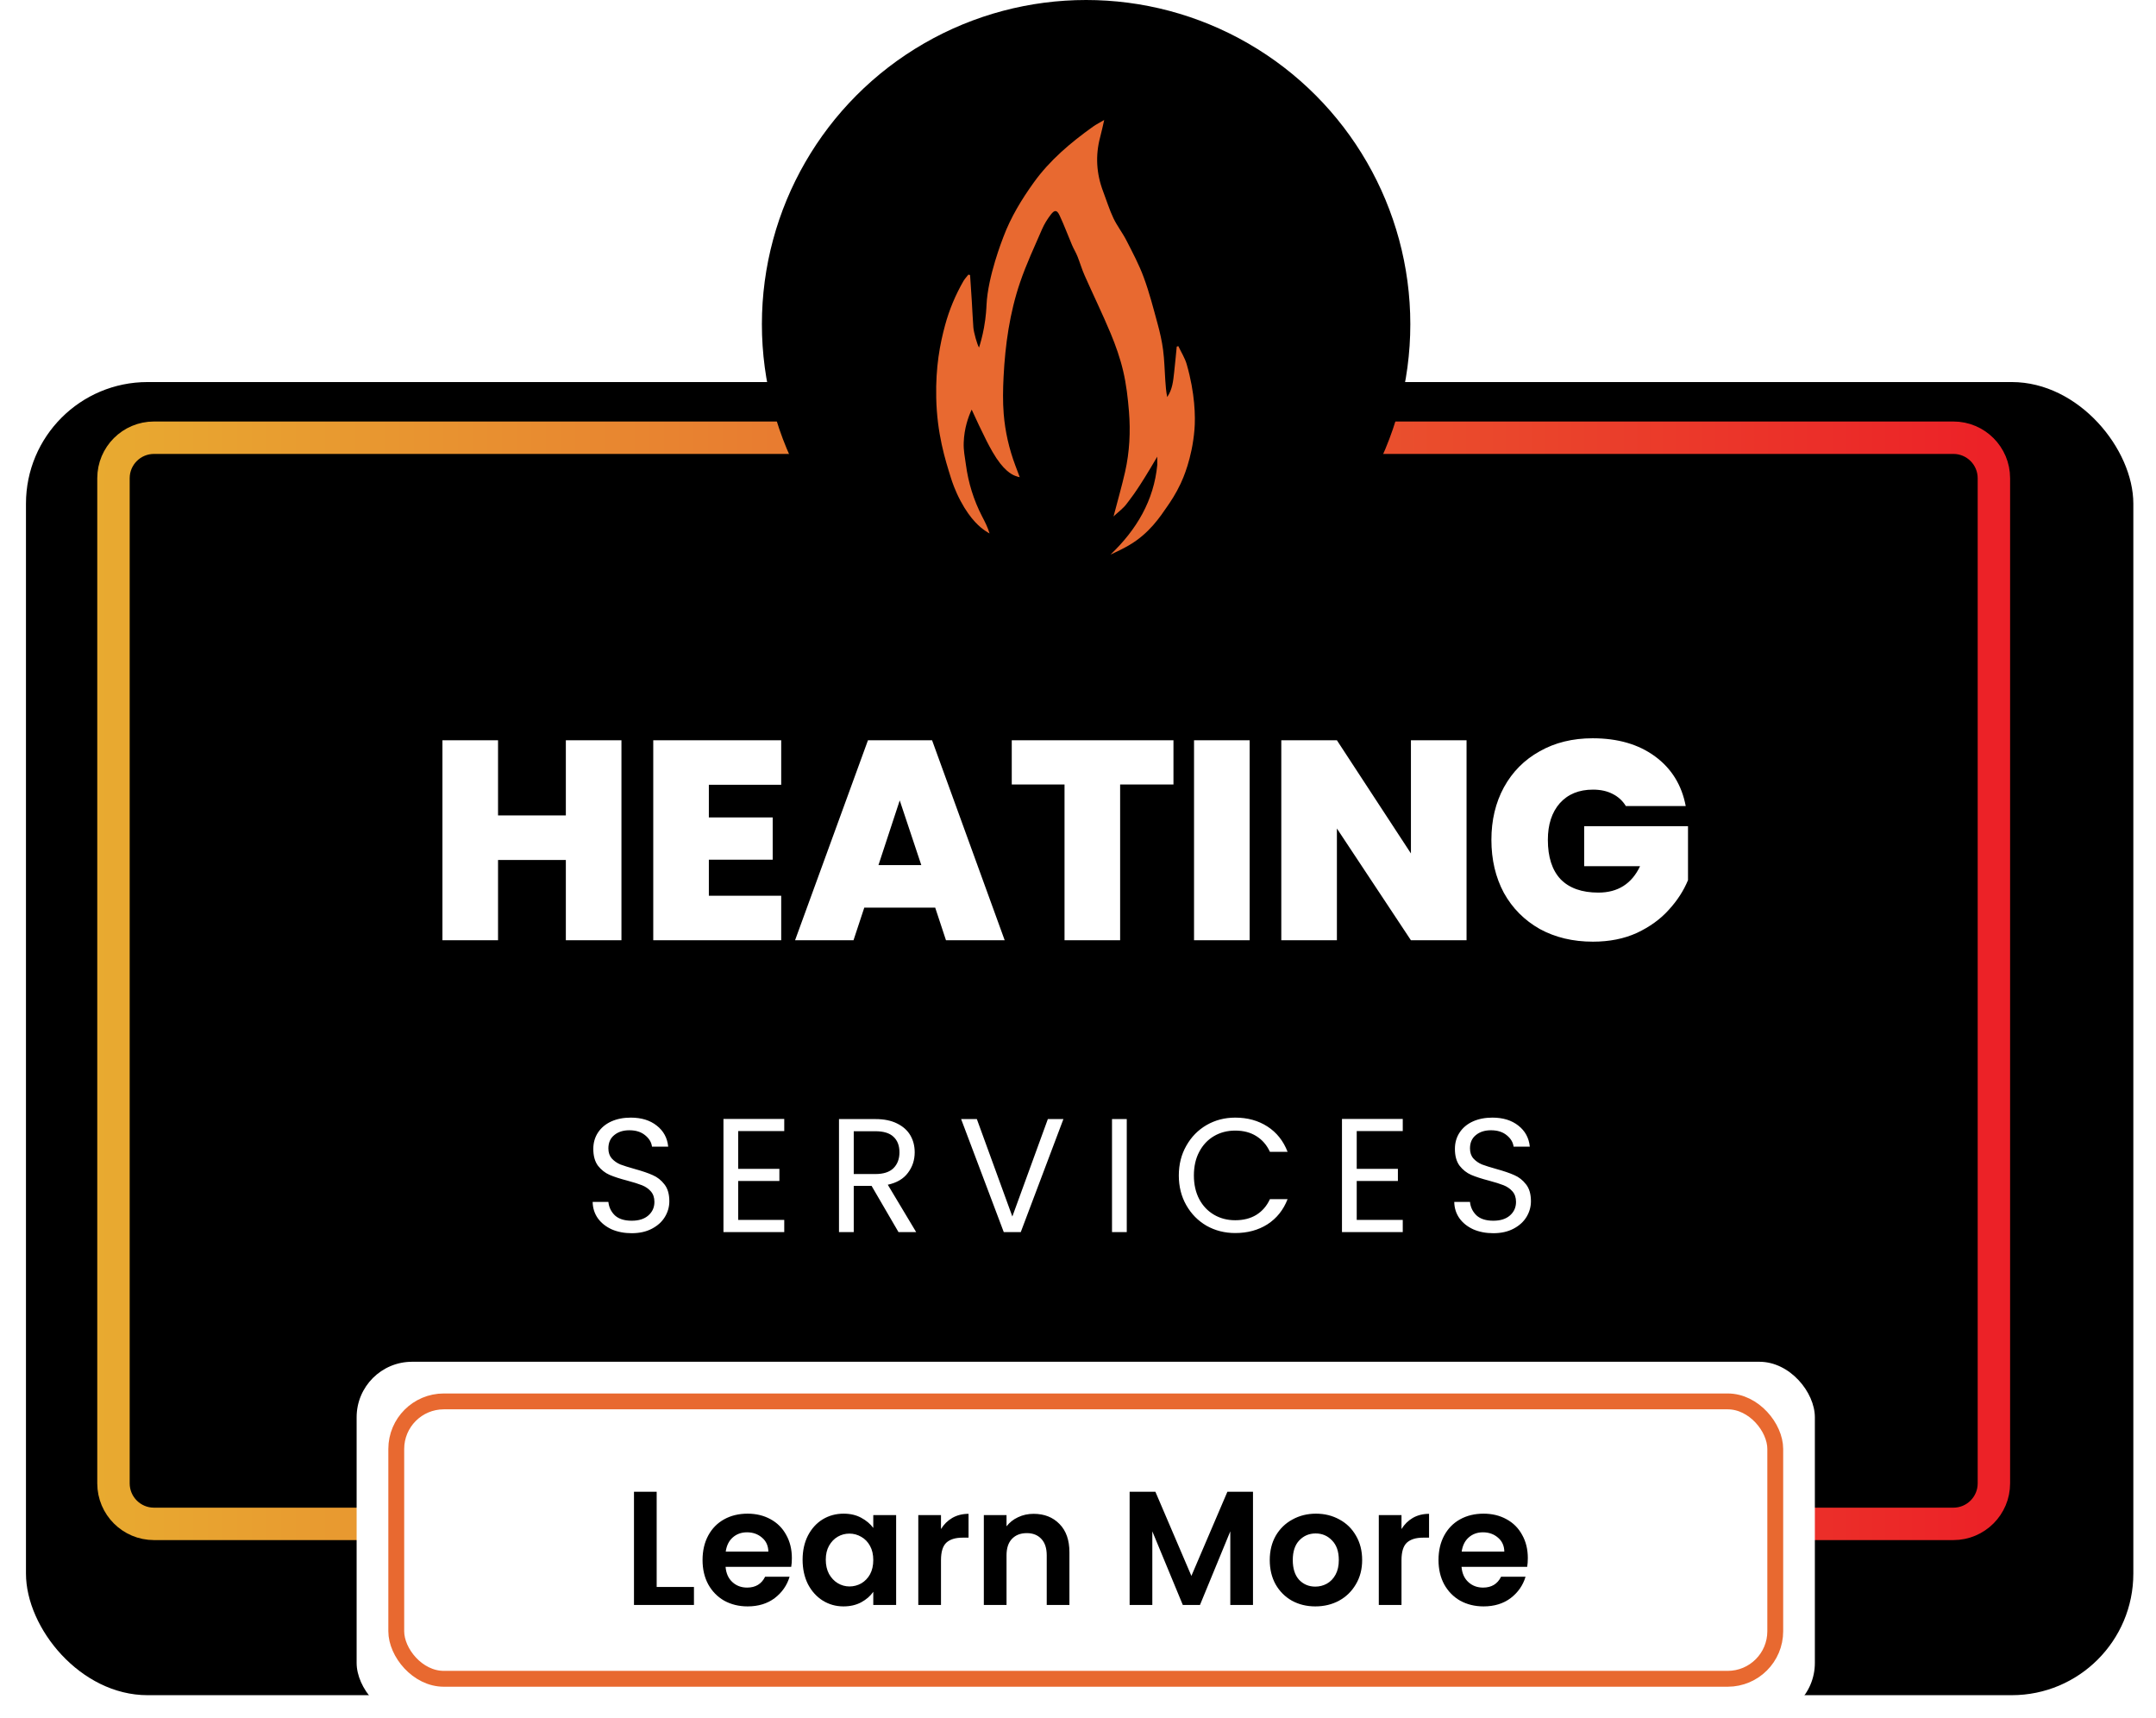 <svg width="133" height="106" viewBox="0 0 133 106" fill="none" xmlns="http://www.w3.org/2000/svg">
<g filter="url(#filter0_d_8809_10080)">
<rect y="20" width="130" height="81" rx="7.5" fill="black"/>
</g>
<path d="M7 29.5C7 28.119 8.119 27 9.5 27H120.5C121.881 27 123 28.119 123 29.5V91.5C123 92.881 121.881 94 120.5 94H9.5C8.119 94 7 92.881 7 91.5V29.5Z" stroke="url(#paint0_linear_8809_10080)" stroke-width="2"/>
<circle cx="67" cy="20" r="20" fill="black"/>
<path d="M38.336 45.663V58H34.906V53.047H30.723V58H27.293V45.663H30.723V50.3H34.906V45.663H38.336ZM43.728 48.41V50.422H47.666V53.03H43.728V55.252H48.191V58H40.298V45.663H48.191V48.41H43.728ZM57.691 55.987H53.316L52.651 58H49.046L53.543 45.663H57.498L61.978 58H58.356L57.691 55.987ZM56.833 53.362L55.503 49.373L54.191 53.362H56.833ZM72.389 45.663V48.392H69.099V58H65.669V48.392H62.414V45.663H72.389ZM77.088 45.663V58H73.658V45.663H77.088ZM90.469 58H87.038L82.471 51.105V58H79.041V45.663H82.471L87.038 52.645V45.663H90.469V58ZM100.297 49.722C100.099 49.396 99.825 49.145 99.475 48.97C99.136 48.795 98.734 48.708 98.267 48.708C97.404 48.708 96.722 48.987 96.22 49.547C95.73 50.108 95.485 50.86 95.485 51.805C95.485 52.867 95.747 53.678 96.272 54.237C96.809 54.786 97.585 55.06 98.6 55.06C99.802 55.06 100.659 54.517 101.172 53.432H97.725V50.965H104.13V54.29C103.862 54.943 103.465 55.556 102.94 56.127C102.427 56.699 101.773 57.172 100.98 57.545C100.187 57.907 99.282 58.087 98.267 58.087C97.031 58.087 95.934 57.825 94.977 57.3C94.032 56.763 93.297 56.023 92.772 55.078C92.259 54.121 92.002 53.03 92.002 51.805C92.002 50.592 92.259 49.513 92.772 48.568C93.297 47.611 94.032 46.87 94.977 46.345C95.922 45.808 97.013 45.54 98.25 45.54C99.802 45.54 101.085 45.913 102.1 46.66C103.115 47.407 103.745 48.428 103.99 49.722H100.297Z" fill="white"/>
<path d="M38.97 76.07C38.51 76.07 38.097 75.99 37.73 75.83C37.37 75.663 37.087 75.437 36.88 75.15C36.674 74.857 36.567 74.52 36.56 74.14H37.53C37.564 74.467 37.697 74.743 37.93 74.97C38.17 75.19 38.517 75.3 38.97 75.3C39.404 75.3 39.744 75.193 39.99 74.98C40.244 74.76 40.37 74.48 40.37 74.14C40.37 73.873 40.297 73.657 40.15 73.49C40.004 73.323 39.82 73.197 39.6 73.11C39.38 73.023 39.084 72.93 38.71 72.83C38.25 72.71 37.88 72.59 37.6 72.47C37.327 72.35 37.09 72.163 36.89 71.91C36.697 71.65 36.6 71.303 36.6 70.87C36.6 70.49 36.697 70.153 36.89 69.86C37.084 69.567 37.354 69.34 37.7 69.18C38.054 69.02 38.457 68.94 38.91 68.94C39.564 68.94 40.097 69.103 40.51 69.43C40.93 69.757 41.167 70.19 41.22 70.73H40.22C40.187 70.463 40.047 70.23 39.8 70.03C39.554 69.823 39.227 69.72 38.82 69.72C38.44 69.72 38.13 69.82 37.89 70.02C37.65 70.213 37.53 70.487 37.53 70.84C37.53 71.093 37.6 71.3 37.74 71.46C37.887 71.62 38.064 71.743 38.27 71.83C38.484 71.91 38.78 72.003 39.16 72.11C39.62 72.237 39.99 72.363 40.27 72.49C40.55 72.61 40.79 72.8 40.99 73.06C41.19 73.313 41.29 73.66 41.29 74.1C41.29 74.44 41.2 74.76 41.02 75.06C40.84 75.36 40.574 75.603 40.22 75.79C39.867 75.977 39.45 76.07 38.97 76.07ZM45.539 69.77V72.1H48.079V72.85H45.539V75.25H48.379V76H44.629V69.02H48.379V69.77H45.539ZM55.426 76L53.766 73.15H52.666V76H51.756V69.03H54.006C54.533 69.03 54.976 69.12 55.336 69.3C55.703 69.48 55.976 69.723 56.156 70.03C56.336 70.337 56.426 70.687 56.426 71.08C56.426 71.56 56.286 71.983 56.006 72.35C55.733 72.717 55.32 72.96 54.766 73.08L56.516 76H55.426ZM52.666 72.42H54.006C54.5 72.42 54.87 72.3 55.116 72.06C55.363 71.813 55.486 71.487 55.486 71.08C55.486 70.667 55.363 70.347 55.116 70.12C54.876 69.893 54.506 69.78 54.006 69.78H52.666V72.42ZM65.6 69.03L62.97 76H61.92L59.29 69.03H60.26L62.45 75.04L64.64 69.03H65.6ZM69.508 69.03V76H68.598V69.03H69.508ZM72.719 72.51C72.719 71.83 72.872 71.22 73.179 70.68C73.486 70.133 73.902 69.707 74.429 69.4C74.962 69.093 75.552 68.94 76.199 68.94C76.959 68.94 77.622 69.123 78.189 69.49C78.756 69.857 79.169 70.377 79.429 71.05H78.339C78.146 70.63 77.866 70.307 77.499 70.08C77.139 69.853 76.706 69.74 76.199 69.74C75.712 69.74 75.276 69.853 74.889 70.08C74.502 70.307 74.199 70.63 73.979 71.05C73.759 71.463 73.649 71.95 73.649 72.51C73.649 73.063 73.759 73.55 73.979 73.97C74.199 74.383 74.502 74.703 74.889 74.93C75.276 75.157 75.712 75.27 76.199 75.27C76.706 75.27 77.139 75.16 77.499 74.94C77.866 74.713 78.146 74.39 78.339 73.97H79.429C79.169 74.637 78.756 75.153 78.189 75.52C77.622 75.88 76.959 76.06 76.199 76.06C75.552 76.06 74.962 75.91 74.429 75.61C73.902 75.303 73.486 74.88 73.179 74.34C72.872 73.8 72.719 73.19 72.719 72.51ZM83.694 69.77V72.1H86.234V72.85H83.694V75.25H86.534V76H82.784V69.02H86.534V69.77H83.694ZM92.121 76.07C91.661 76.07 91.247 75.99 90.881 75.83C90.521 75.663 90.237 75.437 90.031 75.15C89.824 74.857 89.717 74.52 89.711 74.14H90.681C90.714 74.467 90.847 74.743 91.081 74.97C91.321 75.19 91.667 75.3 92.121 75.3C92.554 75.3 92.894 75.193 93.141 74.98C93.394 74.76 93.521 74.48 93.521 74.14C93.521 73.873 93.447 73.657 93.301 73.49C93.154 73.323 92.971 73.197 92.751 73.11C92.531 73.023 92.234 72.93 91.861 72.83C91.401 72.71 91.031 72.59 90.751 72.47C90.477 72.35 90.241 72.163 90.041 71.91C89.847 71.65 89.751 71.303 89.751 70.87C89.751 70.49 89.847 70.153 90.041 69.86C90.234 69.567 90.504 69.34 90.851 69.18C91.204 69.02 91.607 68.94 92.061 68.94C92.714 68.94 93.247 69.103 93.661 69.43C94.081 69.757 94.317 70.19 94.371 70.73H93.371C93.337 70.463 93.197 70.23 92.951 70.03C92.704 69.823 92.377 69.72 91.971 69.72C91.591 69.72 91.281 69.82 91.041 70.02C90.801 70.213 90.681 70.487 90.681 70.84C90.681 71.093 90.751 71.3 90.891 71.46C91.037 71.62 91.214 71.743 91.421 71.83C91.634 71.91 91.931 72.003 92.311 72.11C92.771 72.237 93.141 72.363 93.421 72.49C93.701 72.61 93.941 72.8 94.141 73.06C94.341 73.313 94.441 73.66 94.441 74.1C94.441 74.44 94.351 74.76 94.171 75.06C93.991 75.36 93.724 75.603 93.371 75.79C93.017 75.977 92.601 76.07 92.121 76.07Z" fill="white"/>
<rect x="22" y="84" width="89.956" height="22" rx="3.422" fill="white"/>
<rect x="24.445" y="86.445" width="85.067" height="17.111" rx="2.933" stroke="#E86930" stroke-width="0.978"/>
<path d="M40.509 97.89H42.809V99H39.109V92.02H40.509V97.89ZM48.849 96.11C48.849 96.31 48.836 96.49 48.809 96.65H44.759C44.792 97.05 44.932 97.363 45.179 97.59C45.425 97.817 45.729 97.93 46.089 97.93C46.609 97.93 46.979 97.707 47.199 97.26H48.709C48.549 97.793 48.242 98.233 47.789 98.58C47.336 98.92 46.779 99.09 46.119 99.09C45.586 99.09 45.105 98.973 44.679 98.74C44.259 98.5 43.929 98.163 43.689 97.73C43.456 97.297 43.339 96.797 43.339 96.23C43.339 95.657 43.456 95.153 43.689 94.72C43.922 94.287 44.249 93.953 44.669 93.72C45.089 93.487 45.572 93.37 46.119 93.37C46.645 93.37 47.115 93.483 47.529 93.71C47.949 93.937 48.272 94.26 48.499 94.68C48.732 95.093 48.849 95.57 48.849 96.11ZM47.399 95.71C47.392 95.35 47.262 95.063 47.009 94.85C46.755 94.63 46.446 94.52 46.079 94.52C45.732 94.52 45.439 94.627 45.199 94.84C44.965 95.047 44.822 95.337 44.769 95.71H47.399ZM49.511 96.21C49.511 95.65 49.621 95.153 49.841 94.72C50.067 94.287 50.371 93.953 50.751 93.72C51.137 93.487 51.567 93.37 52.041 93.37C52.454 93.37 52.814 93.453 53.121 93.62C53.434 93.787 53.684 93.997 53.871 94.25V93.46H55.281V99H53.871V98.19C53.691 98.45 53.441 98.667 53.121 98.84C52.807 99.007 52.444 99.09 52.031 99.09C51.564 99.09 51.137 98.97 50.751 98.73C50.371 98.49 50.067 98.153 49.841 97.72C49.621 97.28 49.511 96.777 49.511 96.21ZM53.871 96.23C53.871 95.89 53.804 95.6 53.671 95.36C53.537 95.113 53.357 94.927 53.131 94.8C52.904 94.667 52.661 94.6 52.401 94.6C52.141 94.6 51.901 94.663 51.681 94.79C51.461 94.917 51.281 95.103 51.141 95.35C51.007 95.59 50.941 95.877 50.941 96.21C50.941 96.543 51.007 96.837 51.141 97.09C51.281 97.337 51.461 97.527 51.681 97.66C51.907 97.793 52.147 97.86 52.401 97.86C52.661 97.86 52.904 97.797 53.131 97.67C53.357 97.537 53.537 97.35 53.671 97.11C53.804 96.863 53.871 96.57 53.871 96.23ZM58.048 94.32C58.228 94.027 58.461 93.797 58.748 93.63C59.041 93.463 59.375 93.38 59.748 93.38V94.85H59.378C58.938 94.85 58.605 94.953 58.378 95.16C58.158 95.367 58.048 95.727 58.048 96.24V99H56.648V93.46H58.048V94.32ZM63.761 93.38C64.421 93.38 64.954 93.59 65.361 94.01C65.768 94.423 65.971 95.003 65.971 95.75V99H64.571V95.94C64.571 95.5 64.461 95.163 64.241 94.93C64.021 94.69 63.721 94.57 63.341 94.57C62.954 94.57 62.648 94.69 62.421 94.93C62.201 95.163 62.091 95.5 62.091 95.94V99H60.691V93.46H62.091V94.15C62.278 93.91 62.514 93.723 62.801 93.59C63.094 93.45 63.414 93.38 63.761 93.38ZM77.295 92.02V99H75.895V94.46L74.025 99H72.965L71.085 94.46V99H69.685V92.02H71.275L73.495 97.21L75.715 92.02H77.295ZM81.139 99.09C80.606 99.09 80.126 98.973 79.699 98.74C79.273 98.5 78.936 98.163 78.689 97.73C78.449 97.297 78.329 96.797 78.329 96.23C78.329 95.663 78.453 95.163 78.699 94.73C78.953 94.297 79.296 93.963 79.729 93.73C80.163 93.49 80.646 93.37 81.179 93.37C81.713 93.37 82.196 93.49 82.629 93.73C83.063 93.963 83.403 94.297 83.649 94.73C83.903 95.163 84.029 95.663 84.029 96.23C84.029 96.797 83.899 97.297 83.639 97.73C83.386 98.163 83.039 98.5 82.599 98.74C82.166 98.973 81.679 99.09 81.139 99.09ZM81.139 97.87C81.393 97.87 81.629 97.81 81.849 97.69C82.076 97.563 82.256 97.377 82.389 97.13C82.523 96.883 82.589 96.583 82.589 96.23C82.589 95.703 82.449 95.3 82.169 95.02C81.896 94.733 81.559 94.59 81.159 94.59C80.759 94.59 80.423 94.733 80.149 95.02C79.883 95.3 79.749 95.703 79.749 96.23C79.749 96.757 79.879 97.163 80.139 97.45C80.406 97.73 80.739 97.87 81.139 97.87ZM86.456 94.32C86.636 94.027 86.87 93.797 87.156 93.63C87.45 93.463 87.783 93.38 88.156 93.38V94.85H87.786C87.346 94.85 87.013 94.953 86.786 95.16C86.566 95.367 86.456 95.727 86.456 96.24V99H85.056V93.46H86.456V94.32ZM94.249 96.11C94.249 96.31 94.236 96.49 94.209 96.65H90.159C90.192 97.05 90.332 97.363 90.579 97.59C90.826 97.817 91.129 97.93 91.489 97.93C92.009 97.93 92.379 97.707 92.599 97.26H94.109C93.949 97.793 93.642 98.233 93.189 98.58C92.736 98.92 92.179 99.09 91.519 99.09C90.986 99.09 90.506 98.973 90.079 98.74C89.659 98.5 89.329 98.163 89.089 97.73C88.856 97.297 88.739 96.797 88.739 96.23C88.739 95.657 88.856 95.153 89.089 94.72C89.323 94.287 89.649 93.953 90.069 93.72C90.489 93.487 90.972 93.37 91.519 93.37C92.046 93.37 92.516 93.483 92.929 93.71C93.349 93.937 93.672 94.26 93.899 94.68C94.132 95.093 94.249 95.57 94.249 96.11ZM92.799 95.71C92.793 95.35 92.662 95.063 92.409 94.85C92.156 94.63 91.846 94.52 91.479 94.52C91.132 94.52 90.839 94.627 90.599 94.84C90.366 95.047 90.222 95.337 90.169 95.71H92.799Z" fill="black"/>
<path d="M68.688 31.874C68.95 30.867 69.204 29.992 69.405 29.105C69.681 27.88 69.745 26.631 69.644 25.381C69.576 24.547 69.479 23.704 69.287 22.889C69.102 22.098 68.827 21.318 68.513 20.564C68.01 19.357 67.433 18.178 66.904 16.981C66.734 16.598 66.62 16.194 66.463 15.805C66.366 15.565 66.227 15.343 66.127 15.104C65.87 14.501 65.644 13.883 65.365 13.29C65.2 12.941 65.057 12.932 64.82 13.241C64.611 13.513 64.424 13.815 64.286 14.129C63.814 15.216 63.31 16.295 62.928 17.414C62.286 19.297 62.01 21.258 61.909 23.239C61.871 24.003 61.855 24.772 61.917 25.533C62.005 26.616 62.246 27.678 62.631 28.704C62.721 28.943 62.81 29.181 62.906 29.436C62.836 29.422 62.734 29.395 62.618 29.349C62.424 29.274 61.892 29.032 61.223 27.867C60.966 27.419 60.766 27.021 60.392 26.237C60.201 25.836 60.048 25.5 59.941 25.266C59.736 25.709 59.48 26.414 59.45 27.3C59.433 27.791 59.513 28.134 59.584 28.655C59.734 29.777 60.062 30.847 60.587 31.86C60.758 32.188 60.928 32.517 61.045 32.907C60.984 32.873 60.886 32.815 60.769 32.736C60.505 32.557 59.887 32.089 59.256 30.902C58.905 30.241 58.729 29.694 58.67 29.508C58.303 28.34 57.802 26.751 57.754 24.536C57.712 22.616 57.987 21.221 58.298 20.067C58.556 19.113 58.937 18.201 59.432 17.339C59.515 17.196 59.635 17.072 59.738 16.94C59.773 16.949 59.808 16.957 59.843 16.966C59.94 18.381 59.979 19.047 59.994 19.385C59.996 19.432 60.011 19.682 60.044 20.185C60.065 20.5 60.282 21.262 60.395 21.439C60.482 21.164 60.604 20.742 60.7 20.215C60.831 19.506 60.848 18.97 60.857 18.805C60.938 17.053 61.835 14.781 61.899 14.61C62.356 13.394 63.023 12.299 63.773 11.255C64.76 9.883 66.048 8.795 67.429 7.81C67.635 7.664 67.866 7.55 68.116 7.403C68.032 7.767 67.96 8.11 67.87 8.448C67.562 9.595 67.633 10.721 68.059 11.832C68.266 12.373 68.434 12.93 68.682 13.452C68.908 13.929 69.245 14.357 69.486 14.829C69.869 15.578 70.269 16.328 70.557 17.114C70.9 18.04 71.145 19 71.405 19.953C71.552 20.489 71.677 21.035 71.749 21.584C71.831 22.206 71.842 22.838 71.885 23.465C71.907 23.806 71.934 24.147 72.002 24.49C72.328 24.025 72.372 23.494 72.431 22.968C72.491 22.439 72.538 21.911 72.591 21.381C72.623 21.37 72.656 21.361 72.688 21.35C72.863 21.722 73.092 22.078 73.205 22.467C73.719 24.251 73.751 25.713 73.684 26.505C73.536 28.295 72.966 29.543 72.836 29.823C72.531 30.472 72.22 30.928 72.034 31.198C71.568 31.877 70.898 32.909 69.632 33.643C69.269 33.853 68.89 34.034 68.505 34.21C70.117 32.672 71.181 30.876 71.392 28.665C71.39 28.499 71.388 28.335 71.388 28.171C71.29 28.337 71.147 28.581 70.97 28.878C70.011 30.479 69.663 30.852 69.506 31.071C69.304 31.352 69 31.565 68.679 31.867L68.688 31.874Z" fill="#E86930"/>
<defs>
<filter id="filter0_d_8809_10080" x="0" y="20" width="131.602" height="84.567" filterUnits="userSpaceOnUse" color-interpolation-filters="sRGB">
<feFlood flood-opacity="0" result="BackgroundImageFix"/>
<feColorMatrix in="SourceAlpha" type="matrix" values="0 0 0 0 0 0 0 0 0 0 0 0 0 0 0 0 0 0 127 0" result="hardAlpha"/>
<feOffset dx="1.602" dy="3.567"/>
<feComposite in2="hardAlpha" operator="out"/>
<feColorMatrix type="matrix" values="0 0 0 0 0.558 0 0 0 0 0.558 0 0 0 0 0.558 0 0 0 0.64 0"/>
<feBlend mode="multiply" in2="BackgroundImageFix" result="effect1_dropShadow_8809_10080"/>
<feBlend mode="normal" in="SourceGraphic" in2="effect1_dropShadow_8809_10080" result="shape"/>
</filter>
<linearGradient id="paint0_linear_8809_10080" x1="6" y1="60.5" x2="124" y2="60.5" gradientUnits="userSpaceOnUse">
<stop stop-color="#E8AA30"/>
<stop offset="0.5" stop-color="#E86930"/>
<stop offset="1" stop-color="#EC2027"/>
</linearGradient>
</defs>
</svg>
